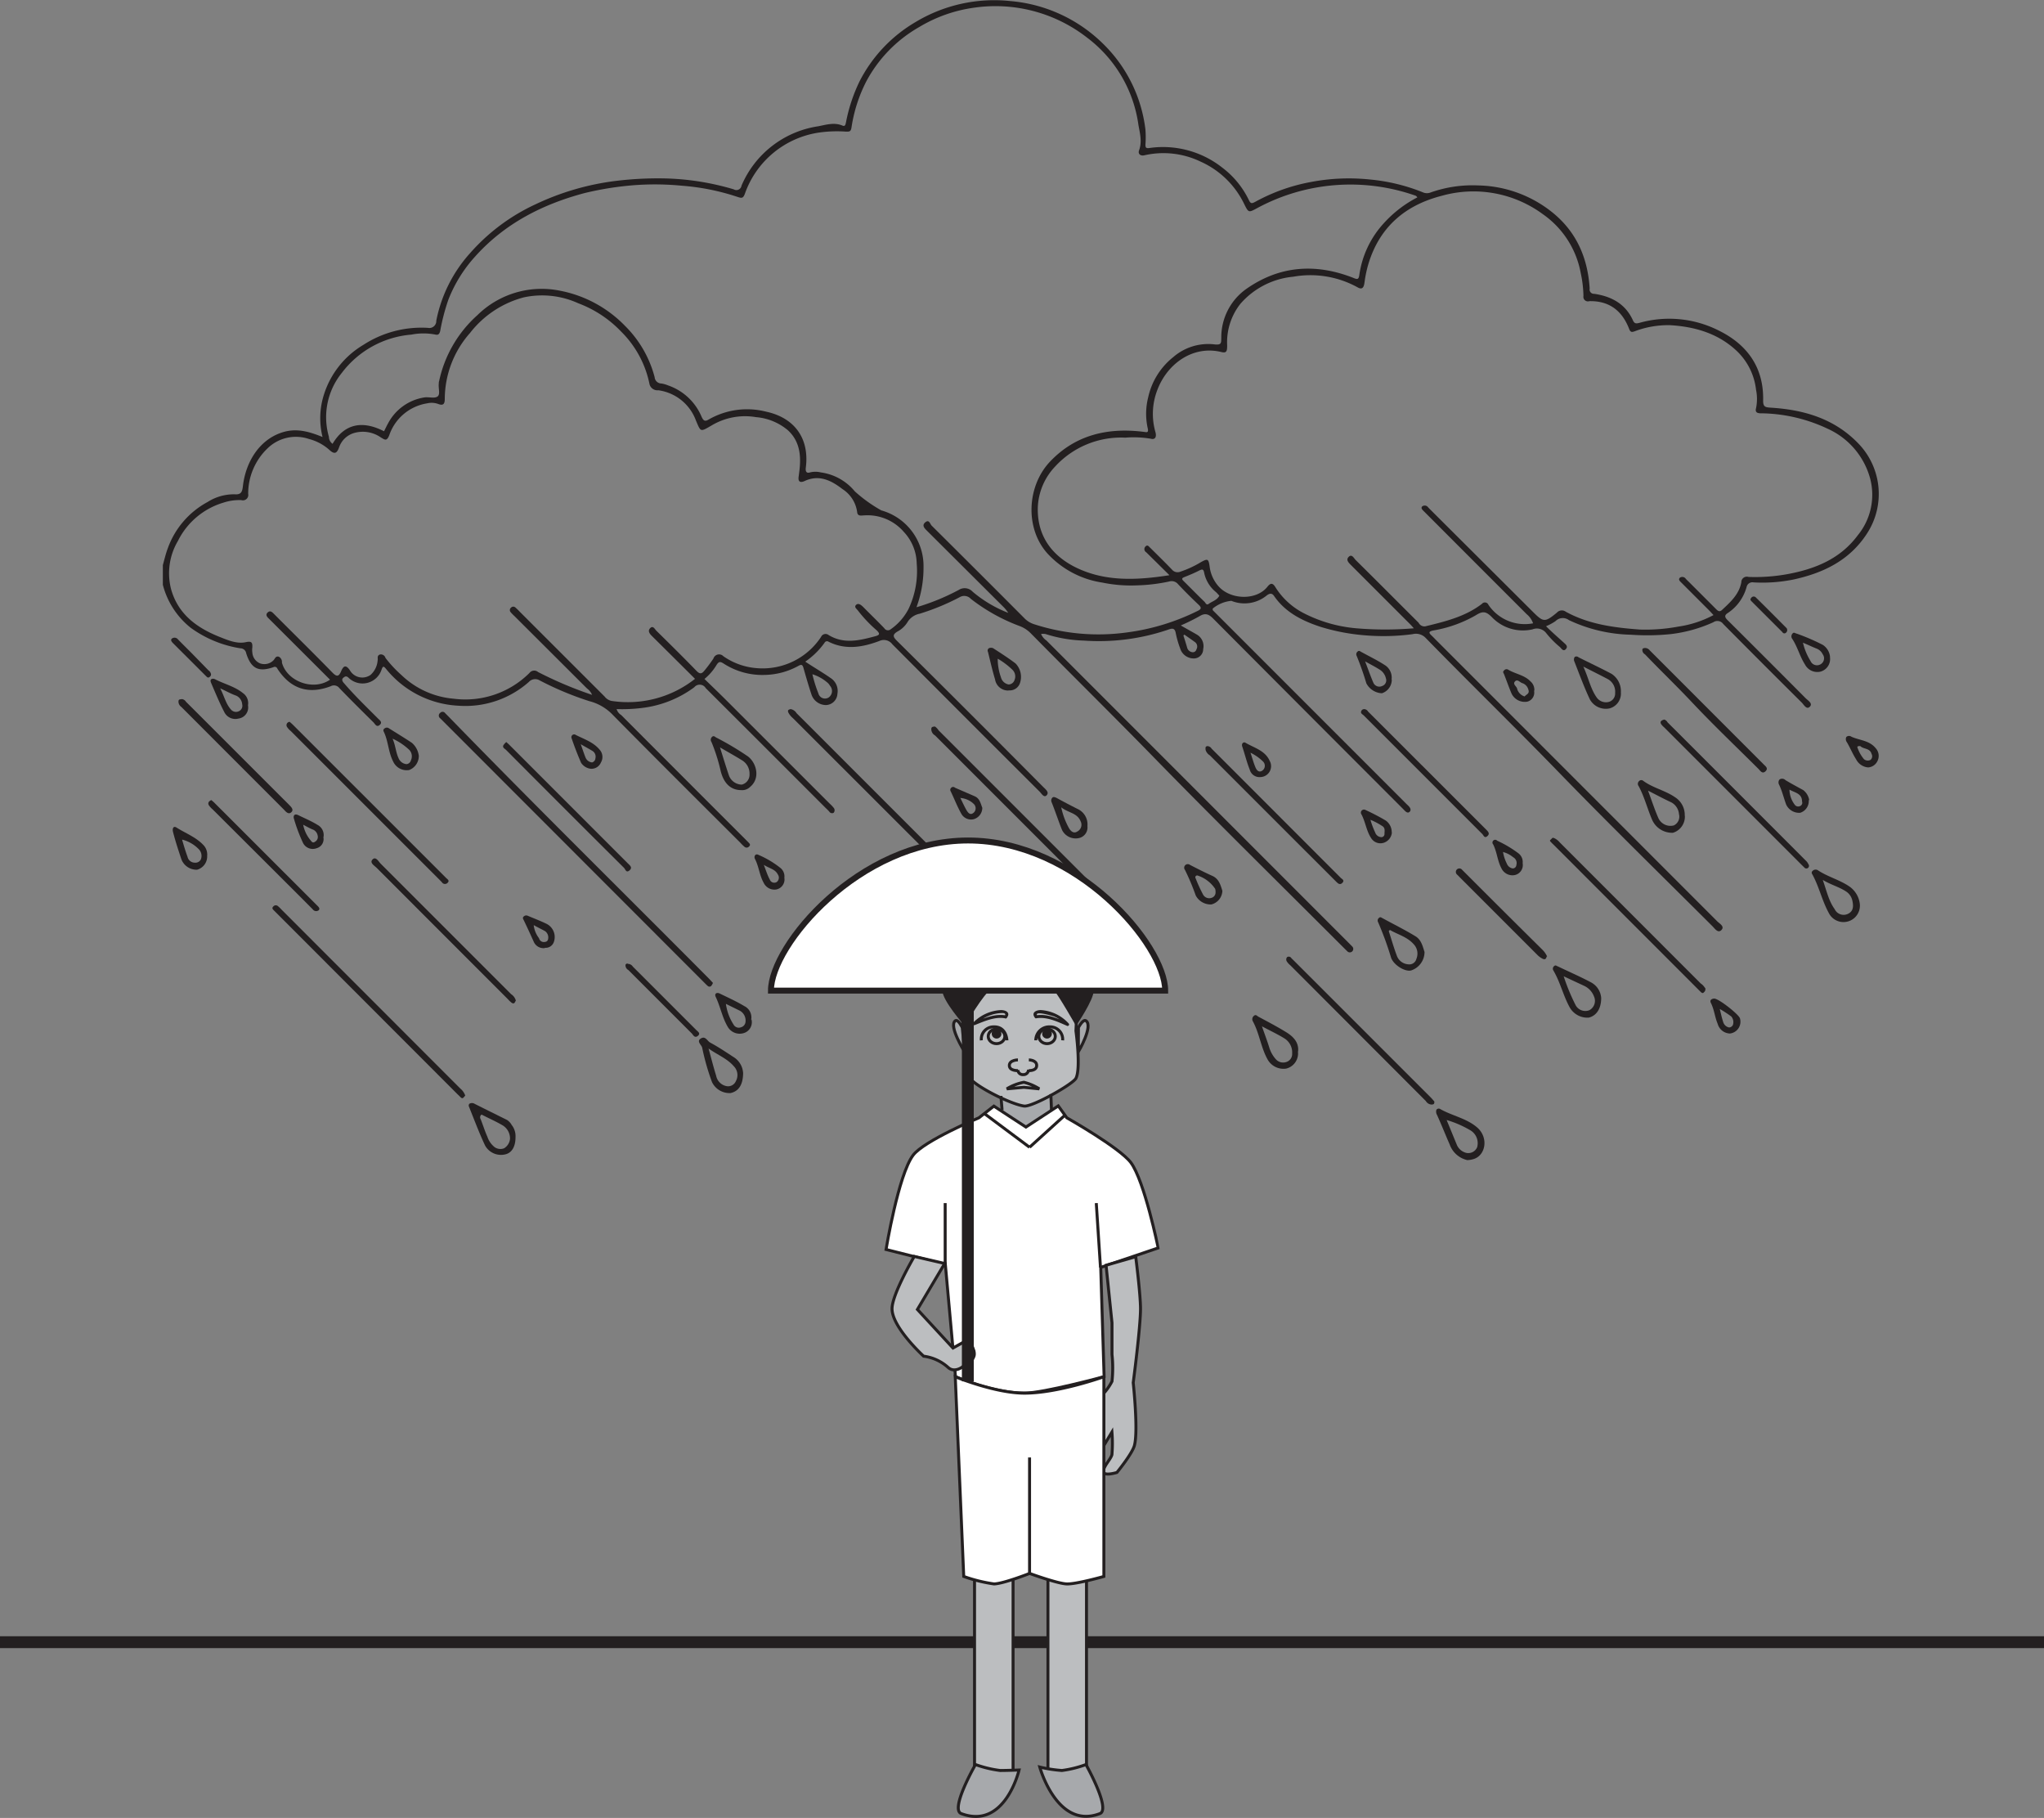 <svg id="Layer_1" data-name="Layer 1" xmlns="http://www.w3.org/2000/svg" viewBox="0 0 344.67 306.47"><rect x="0" y="0" width="344.67" height="306.47" fill="#808080" stroke="none"/><defs><style>.cls-1,.cls-10,.cls-3,.cls-6,.cls-9{fill:none;stroke:#231f20;}.cls-1,.cls-10,.cls-6{stroke-miterlimit:10;}.cls-1,.cls-9{stroke-width:2px;}.cls-2{fill:#bcbec0;}.cls-3,.cls-6{stroke-width:0.5px;}.cls-4{fill:#a7a9ac;}.cls-5{fill:#fff;}.cls-7,.cls-8{fill:#231f20;}.cls-8{fill-rule:evenodd;}</style></defs><title>S08ESS2.5L6_C</title><line class="cls-1" x1="344.67" y1="276.84" y2="276.84"/><rect class="cls-2" x="164.33" y="265.25" width="6.5" height="33.84"/><rect class="cls-3" x="164.33" y="265.25" width="6.5" height="33.84"/><rect class="cls-2" x="176.71" y="265.25" width="6.5" height="33.84"/><rect class="cls-3" x="176.71" y="265.25" width="6.5" height="33.84"/><rect class="cls-4" x="168.78" y="184.76" width="8.53" height="8.17"/><path class="cls-5" d="M165.07,188.44s-9.27,3.87-11.1,6.31c-2.49,3.3-4.56,15.89-4.56,15.89l10,2.52,1.71,18.92s6.26,2.79,11.68,2.77c3.15,0,13.38-2.77,13.38-2.77l-0.57-18.42,9.69-3.28S193,199.12,190.7,196c-1.91-2.54-10.82-7.57-10.82-7.57l-1.43-2L173,190l-5.41-3.53Z" transform="translate(0 0)"/><path class="cls-3" d="M165.07,188.44s-9.27,3.87-11.1,6.31c-2.49,3.3-4.56,15.89-4.56,15.89l10,2.52,1.71,18.92s6.26,2.79,11.68,2.77c3.15,0,13.38-2.77,13.38-2.77l-0.57-18.42,9.69-3.28S193,199.12,190.7,196c-1.91-2.54-10.82-7.57-10.82-7.57l-1.43-2L173,190l-5.41-3.53Z" transform="translate(0 0)"/><path class="cls-2" d="M186.12,248.22c-0.31-.78,1.2-2.19,1.38-3a23.83,23.83,0,0,0,0-3.8l-1.37,2.28v-8.83a9.35,9.35,0,0,0,1.38-2,21.41,21.41,0,0,0,0-4.54V223l-1-9.7,5-1.45s0.81,6.33.81,8.78c0,3.14-1.23,12.47-1.23,12.47s0.88,8.09.2,10.59c-0.38,1.4-2.95,4.54-2.95,4.54s-1.91.61-2.16,0" transform="translate(0 0)"/><path class="cls-3" d="M186.12,248.22c-0.31-.78,1.2-2.19,1.38-3a23.83,23.83,0,0,0,0-3.8l-1.37,2.28v-8.83a9.35,9.35,0,0,0,1.38-2,21.41,21.41,0,0,0,0-4.54V223l-1-9.7,5-1.45s0.81,6.33.81,8.78c0,3.14-1.23,12.47-1.23,12.47s0.88,8.09.2,10.59c-0.38,1.4-2.95,4.54-2.95,4.54S186.37,248.84,186.12,248.22Z" transform="translate(0 0)"/><path class="cls-5" d="M162.51,265.76l-1.43-33.67s6.69,2.77,11.68,2.77c5.69,0,13.38-2.77,13.38-2.77v33.67s-4.66,1.32-6.26,1.26-6.26-1.77-6.26-1.77-4.4,1.73-6,1.77a25.87,25.87,0,0,1-5.12-1.26" transform="translate(0 0)"/><path class="cls-6" d="M162.51,265.76l-1.43-33.67s6.69,2.77,11.68,2.77c5.69,0,13.38-2.77,13.38-2.77v33.67s-4.66,1.32-6.26,1.26-6.26-1.77-6.26-1.77-4.4,1.73-6,1.77A25.87,25.87,0,0,1,162.51,265.76Z" transform="translate(0 0)"/><line class="cls-3" x1="173.61" y1="265.25" x2="173.61" y2="245.7"/><path class="cls-2" d="M162.58,174.43c-0.3-2-.53-6.1,0-8.07,0.6-2.22,5.23-5.77,9.78-5.71s8.66,2.77,9.07,6a66.83,66.83,0,0,1,0,7.13s0.87,6.32,0,8c-0.51,1-7.35,4.85-8.73,4.68-2.17-.28-8-3.19-9.18-4.71-1.26-1.67-.65-5.34-0.95-7.28" transform="translate(0 0)"/><path class="cls-3" d="M162.58,174.43c-0.3-2-.53-6.1,0-8.07,0.6-2.22,5.23-5.77,9.78-5.71s8.66,2.77,9.07,6a66.83,66.83,0,0,1,0,7.13s0.87,6.32,0,8c-0.51,1-7.35,4.85-8.73,4.68-2.17-.28-8-3.19-9.18-4.71C162.27,180,162.87,176.37,162.58,174.43Z" transform="translate(0 0)"/><path class="cls-2" d="M163.83,229.54c0.29-.78.58-0.87,0.42-1.71a5.66,5.66,0,0,0-1-2l-2.55,1.42-6-6.5L159.3,213l-5.13-1.19s-3.75,6.37-3.75,8.82c0,3.14,5.33,8,5.33,8a7.58,7.58,0,0,1,4.11,1.88c1.07,1,2.44-.08,2.44-0.08a2.52,2.52,0,0,0,1.53-.91" transform="translate(0 0)"/><path class="cls-3" d="M163.83,229.54c0.29-.78.58-0.87,0.42-1.71a5.66,5.66,0,0,0-1-2l-2.55,1.42-6-6.5L159.3,213l-5.13-1.19s-3.75,6.37-3.75,8.82c0,3.14,5.33,8,5.33,8a7.58,7.58,0,0,1,4.11,1.88c1.07,1,2.44-.08,2.44-0.08A2.52,2.52,0,0,0,163.83,229.54Z" transform="translate(0 0)"/><line class="cls-3" x1="177.2" y1="184.45" x2="177.31" y2="187.17"/><line class="cls-3" x1="168.78" y1="184.76" x2="168.98" y2="187.17"/><path class="cls-4" d="M162.09,305.74c-1.94-.73,2.4-8.27,2.4-8.27a19.38,19.38,0,0,0,4.15,1c1.34,0,3.2-.08,3.2-0.08s-2.35,10.17-9.75,7.39" transform="translate(0 0)"/><path class="cls-3" d="M162.09,305.74c-1.94-.73,2.4-8.27,2.4-8.27a19.38,19.38,0,0,0,4.15,1c1.34,0,3.2-.08,3.2-0.08S169.49,308.51,162.09,305.74Z" transform="translate(0 0)"/><path class="cls-4" d="M185.47,305.74c1.89-.73-2.35-8.27-2.35-8.27a18.62,18.62,0,0,1-4.05,1,22.4,22.4,0,0,1-3.74-.58s2.9,10.67,10.14,7.89" transform="translate(0 0)"/><path class="cls-3" d="M185.47,305.74c1.89-.73-2.35-8.27-2.35-8.27a18.62,18.62,0,0,1-4.05,1,22.4,22.4,0,0,1-3.74-.58S178.24,308.51,185.47,305.74Z" transform="translate(0 0)"/><line class="cls-3" x1="165.98" y1="187.72" x2="173.61" y2="193.41"/><line class="cls-3" x1="173.61" y1="193.41" x2="179.57" y2="188"/><line class="cls-3" x1="159.38" y1="213.16" x2="159.38" y2="202.82"/><line class="cls-3" x1="185.57" y1="213.66" x2="184.86" y2="202.82"/><path class="cls-4" d="M162.26,173.23s-0.71-1.49-1.17-1.15c-1.18.89,1.58,5.25,1.58,5.25Z" transform="translate(0 0)"/><path class="cls-3" d="M162.26,173.23s-0.71-1.49-1.17-1.15c-1.18.89,1.58,5.25,1.58,5.25Z" transform="translate(0 0)"/><path class="cls-4" d="M181.85,173.23s0.77-1.49,1.27-1.15c1.28,0.89-1.29,5.25-1.29,5.25Z" transform="translate(0 0)"/><path class="cls-3" d="M181.85,173.23s0.77-1.49,1.27-1.15c1.28,0.89-1.29,5.25-1.29,5.25Z" transform="translate(0 0)"/><path class="cls-3" d="M169.79,175.38s-0.06-2.36-2.26-2.27a2.07,2.07,0,0,0-2.05,2.27" transform="translate(0 0)"/><ellipse class="cls-3" cx="168.04" cy="174.71" rx="1.4" ry="1.23"/><path class="cls-7" d="M168.85,174.44a0.82,0.82,0,1,1-.81-1,0.88,0.88,0,0,1,.81,1" transform="translate(0 0)"/><path class="cls-3" d="M174.66,175.38a2.27,2.27,0,0,1,2.37-2.27,2.1,2.1,0,0,1,2.16,2.27" transform="translate(0 0)"/><ellipse class="cls-3" cx="176.56" cy="174.71" rx="1.39" ry="1.23"/><path class="cls-7" d="M175.75,174.44a0.82,0.82,0,1,0,.81-1,0.88,0.88,0,0,0-.81,1" transform="translate(0 0)"/><path class="cls-3" d="M172.65,182.45a8.77,8.77,0,0,1,2.6,1.11l-2.6-.26-2.88.26A8.59,8.59,0,0,1,172.65,182.45Z" transform="translate(0 0)"/><path class="cls-3" d="M173.49,178.68s1.32,0,1.32.94-1.32.86-1.32,0.86" transform="translate(0 0)"/><path class="cls-3" d="M171.65,178.68s-1.45,0-1.45.94,1.45,0.86,1.45.86" transform="translate(0 0)"/><path class="cls-3" d="M173.44,180.31a0.85,0.85,0,0,1-.91.85,0.82,0.82,0,0,1-.89-0.79" transform="translate(0 0)"/><path class="cls-7" d="M172.33,166.44c-1.05.14-4.34,0.21-5.31,0.5s-4.34,6-4.34,6-3.8-4.26-3.78-6c0.06-3.9,5.3-8,13.43-7.91s12.09,4.3,12.11,7.91c0,1.68-3,6-3,6s-2.95-5.19-3.72-6-4.36-.64-5.41-0.5" transform="translate(0 0)"/><path class="cls-7" d="M169.77,171.59c0.71-.9-0.2-1.32-1-1.31a7,7,0,0,0-4.69,2.14,0.25,0.25,0,0,0,.26.4c1.6-.64,3.46-1.49,5.2-1.14a0.25,0.25,0,0,0,.1-0.49c-1.84-.37-3.76.48-5.46,1.16l0.26,0.4a6.82,6.82,0,0,1,2.3-1.5,6.17,6.17,0,0,1,2.31-.47c0.37,0,.61.17,0.37,0.49s0.16,0.58.36,0.33" transform="translate(0 0)"/><path class="cls-7" d="M174.93,171.27c-0.7-1,2.53,0,2.8.08a6.26,6.26,0,0,1,2.18,1.56l0.27-.42c-1.68-.73-3.6-1.65-5.47-1.32-0.3.06-.28,0.55,0,0.5,1.78-.31,3.62.57,5.22,1.27a0.25,0.25,0,0,0,.27-0.41,6.93,6.93,0,0,0-4.7-2.25c-0.77,0-1.65.4-1,1.28a0.24,0.24,0,0,0,.4-0.28" transform="translate(0 0)"/><path class="cls-8" d="M27.45,95.3c0.28-1,.49-1.93.84-2.86A14.36,14.36,0,0,1,35,84.63a8.28,8.28,0,0,1,4.58-1.3c1.1,0.08,1.27-.43,1.38-1.38,0.45-3.94,2.67-7.78,6.61-9.05,2.4-.78,4.55-0.15,6.82.77a13.1,13.1,0,0,1,.22-7.11,15,15,0,0,1,6.66-8.42,18,18,0,0,1,10.87-2.87,1.18,1.18,0,0,0,1.43-1.21,23.88,23.88,0,0,1,5.72-11.41,33.29,33.29,0,0,1,11.08-8.24,44.08,44.08,0,0,1,13.46-3.91,59.11,59.11,0,0,1,7.83-.43,44.11,44.11,0,0,1,12.07,1.85,0.87,0.87,0,0,0,1.31-.63,16.74,16.74,0,0,1,12.92-10c1.28-.24,2.7-0.71,4.09-0.12,0.48,0.2.52-.18,0.61-0.58a27.89,27.89,0,0,1,2.28-6.87,24.51,24.51,0,0,1,9.44-10,25.72,25.72,0,0,1,16-3.54A25.33,25.33,0,0,1,186,7.37a24.22,24.22,0,0,1,7.15,14.49,16.87,16.87,0,0,1,0,2.51c0,0.48.06,0.67,0.68,0.58a16.13,16.13,0,0,1,12.29,3.32,15,15,0,0,1,4.5,5.52c0.3,0.63.57,0.47,1,.26A31.14,31.14,0,0,1,221,30.69a34.23,34.23,0,0,1,10-.43,31.57,31.57,0,0,1,9,2.19,1.66,1.66,0,0,0,1.23,0,21.14,21.14,0,0,1,8-1.19,20.57,20.57,0,0,1,12.2,4.28c4.3,3.31,6.3,7.79,6.63,13.11a0.72,0.72,0,0,0,.75.88c2.9,0.42,5.29,1.68,6.56,4.51,0.27,0.59.61,0.51,1.14,0.37a18.54,18.54,0,0,1,13.43,1.37c4.78,2.39,7.5,6.26,7.37,11.78,0,1,.34,1.1,1.21,1.16,5.64,0.34,10.82,1.84,14.88,6.08a12.22,12.22,0,0,1,1.45,15.1c-2.94,4.58-7.41,6.72-12.54,7.82a26.5,26.5,0,0,1-6.62.46,1,1,0,0,0-1.17.78,7.71,7.71,0,0,1-3.18,4.39c-0.72.46-.39,0.84,0.07,1.29q6.55,6.51,13.06,13.06c0.39,0.4,1.27.88,0.71,1.44s-1-.35-1.38-0.72q-6.64-6.59-13.22-13.23a1.21,1.21,0,0,0-1.67-.29,24.13,24.13,0,0,1-7.2,2A38.66,38.66,0,0,1,275,107a25.68,25.68,0,0,1-10.44-2.46,1.72,1.72,0,0,0-2.25.16,8.51,8.51,0,0,1-1.61.87c1,1,2,1.86,3,2.77,0.31,0.29.77,0.61,0.34,1.09s-0.75-.12-1-0.35a16,16,0,0,1-2.27-2.3,2,2,0,0,0-2.36-.68,7.24,7.24,0,0,1-6.87-2.09c-1-1-1.57-1-2.73-.26a21.58,21.58,0,0,1-7.14,2.54c-0.79.17-.77,0.39-0.26,0.86,0.2,0.19.4,0.39,0.59,0.59q23.79,23.79,47.57,47.58c0.39,0.39,1.29.85,0.71,1.46s-1.13-.25-1.53-0.65c-8.72-8.69-17.53-17.3-26.1-26.14-7.34-7.57-14.9-14.92-22.26-22.46a2.27,2.27,0,0,0-2.2-.62,37,37,0,0,1-8.05.19,34.73,34.73,0,0,1-7.38-1.4c-3.08-1-6-2.43-7.92-5.23-0.32-.46-0.67-0.5-1.2-0.12a5.91,5.91,0,0,1-6,.94,5.81,5.81,0,0,0-3.13,1.29,0.35,0.35,0,0,0,.12.42l0.68,0.68,31.55,31.55c0.14,0.14.28,0.29,0.42,0.42,0.38,0.33.81,0.81,0.42,1.2s-0.82-.19-1.12-0.49q-16-16-32-32.07c-0.76-.77-1.35-1-2.31-0.41a34.72,34.72,0,0,1-3.16,1.56c1,0.58,1.91,1.07,2.78,1.58a2.26,2.26,0,0,1,1,2.41A1.57,1.57,0,0,1,201.4,111a2.4,2.4,0,0,1-2.42-1.76,15.81,15.81,0,0,1-.71-2.47c-0.18-1.07-.76-0.8-1.41-0.58a36.22,36.22,0,0,1-14.11,1.8,23.33,23.33,0,0,1-6.46-1.11,2.4,2.4,0,0,0-.74,0,2.54,2.54,0,0,0,.91,1.1l50.88,50.89,0.67,0.68a0.58,0.58,0,1,1-.81.83l-0.43-.42c-10.74-10.74-21.58-21.39-32.19-32.26-6.88-7.06-13.93-14-20.83-21a5.16,5.16,0,0,0-1.87-1.18,30.79,30.79,0,0,1-8.18-4.57,1.5,1.5,0,0,0-1.9-.26,39.31,39.31,0,0,1-6.71,2.77,3.11,3.11,0,0,0-2,1.32,4.47,4.47,0,0,1-1.6,1.6c-1.24.66-.8,1.1-0.07,1.82q12.12,12,24.19,24.16l0.34,0.34c0.39,0.39,1,.86.55,1.36s-0.87-.28-1.19-0.6q-12.44-12.4-24.84-24.85a1.78,1.78,0,0,0-2.17-.56c-2.82,1.06-5.7,1.57-8.57.14a0.47,0.47,0,0,0-.7.18,13.09,13.09,0,0,1-3.24,3.17c1.49,1,2.9,1.8,4.24,2.74a2.6,2.6,0,0,1,1.18,2.68,2,2,0,0,1-1.91,1.9,2.6,2.6,0,0,1-2.47-1.79c-0.49-1.48-.93-3-1.35-4.48-0.15-.51-0.31-0.63-0.82-0.35a12.23,12.23,0,0,1-5.73,1.54,12,12,0,0,1-6.82-1.86c-0.62-.4-0.88-0.49-1.32.24a9,9,0,0,1-2,2.3c1.27,1.24,2.51,2.42,3.72,3.63l17.39,17.38a5.83,5.83,0,0,1,.66.69,0.63,0.63,0,0,1,0,.87,0.55,0.55,0,0,1-.73-0.22c-0.19-.21-0.39-0.4-0.59-0.59Q129.1,126.07,119,116a1.18,1.18,0,0,0-1.93-.14,18.45,18.45,0,0,1-8.83,3.49,27.17,27.17,0,0,1-4.26.19,1.72,1.72,0,0,0,.77,1q10.42,10.45,20.86,20.87l0.59,0.6c0.2,0.2.42,0.4,0.11,0.69a0.54,0.54,0,0,1-.75.07,6.83,6.83,0,0,1-.69-0.67c-7.27-7.26-14.56-14.5-21.77-21.82a8.29,8.29,0,0,0-3.73-2.08A52.57,52.57,0,0,1,91,114.7a1.45,1.45,0,0,0-1.83.27,16.15,16.15,0,0,1-11.87,4,16.76,16.76,0,0,1-12.23-6.24c-0.44-.54-0.54-0.35-0.73.16a3.37,3.37,0,0,1-5.56,1.37c-0.36-.34-0.57-0.26-0.89,0s-0.17.59,0.09,0.88c1.79,2.09,3.78,4,5.71,5.94,0.32,0.32.87,0.67,0.34,1.13s-0.78-.16-1.07-0.45c-1.93-1.91-3.87-3.82-5.75-5.78a1.14,1.14,0,0,0-1.43-.3c-3.75,1.44-6.79.46-9-2.94a0.47,0.47,0,0,0-.69-0.26c-2.52.86-3.75,0.22-4.57-2.33a1,1,0,0,0-1-.86,19.34,19.34,0,0,1-8.35-3.45,13.57,13.57,0,0,1-4.71-7.26V95.3ZM64.76,72.7c0.23-.45.44-0.91,0.69-1.35A8.37,8.37,0,0,1,71.55,67c0.74-.12,1.7.21,2.22-0.15s0.12-1.41.22-2.15c0-.15,0-0.31.06-0.47a20.71,20.71,0,0,1,6.43-11.08A15.46,15.46,0,0,1,94.39,49a20.72,20.72,0,0,1,11,5.93,18.89,18.89,0,0,1,5,8.66,1.15,1.15,0,0,0,1.14,1.06,5.06,5.06,0,0,1,1.12.32,9.46,9.46,0,0,1,5.66,5.3c0.28,0.59.51,0.86,1.16,0.47a13,13,0,0,1,9.72-1.34c4.66,1,7.34,4.38,6.69,9.44-0.08.62,0.09,1,.71,0.8a3.75,3.75,0,0,1,1.82,0,9,9,0,0,1,5.73,3.19,24.2,24.2,0,0,0,4.47,3.21,9.75,9.75,0,0,1,7.12,9.63,19.08,19.08,0,0,1-1.19,6.7,37.47,37.47,0,0,0,7.15-2.93,1.83,1.83,0,0,1,2.33.32,21.16,21.16,0,0,0,6,3.56,6,6,0,0,0-.81-1L156.37,89.53c-0.43-.43-1-0.93-0.34-1.48s0.8,0.3,1.08.57q7.83,7.77,15.62,15.59a3.92,3.92,0,0,0,1.58,1A35.1,35.1,0,0,0,190,106.62,37.72,37.72,0,0,0,201.93,103c0.61-.29.75-0.53,0.18-1.06-1.19-1.12-2.35-2.28-3.47-3.47a1.4,1.4,0,0,0-1.49-.44,29,29,0,0,1-5.38.65,23.91,23.91,0,0,1-5.9-.47,15.75,15.75,0,0,1-9.23-4.89c-3.85-4.26-3.48-11.41.44-15.52,4.3-4.52,9.75-5.75,15.77-5,0.46,0.05.9,0.26,0.67-.67a11.22,11.22,0,0,1,.09-5.13,11.91,11.91,0,0,1,4.22-6.79,9,9,0,0,1,6.9-2.16c1.32,0.17,1.18-.29,1.21-1.15a10,10,0,0,1,4.13-8.13c5.64-4,11.8-4.44,18.2-1.9,0.64,0.26.84,0.24,0.95-.54a16.23,16.23,0,0,1,4.11-8.68A19.91,19.91,0,0,1,239,33.28a1.08,1.08,0,0,0-.24-0.27A33.1,33.1,0,0,0,212,35.08c-1.46.79-1.46,0.81-2.22-.73a14.91,14.91,0,0,0-7.32-7.1,14.46,14.46,0,0,0-9.49-1.07c-0.65.15-1.13-.22-0.89-0.85,0.55-1.48.1-3-.12-4.33a22.22,22.22,0,0,0-8.63-14.64A25.14,25.14,0,0,0,164.23,1.3,24.37,24.37,0,0,0,155,4.56a23,23,0,0,0-8.93,9.18,25.11,25.11,0,0,0-2.49,7.78c-0.11.62-.29,0.69-0.91,0.67a21.52,21.52,0,0,0-4.51.15,15.67,15.67,0,0,0-12.56,10.34c-0.29.75-.51,0.75-1.19,0.53a38.87,38.87,0,0,0-9.41-1.9,47.25,47.25,0,0,0-7.35-.14,52.77,52.77,0,0,0-9.08,1.38c-7.07,1.88-13.42,5.11-18.4,10.64a23.55,23.55,0,0,0-4.57,7.35,34.86,34.86,0,0,0-1.36,5.2c-0.1.47-.28,0.79-0.78,0.67a10.61,10.61,0,0,0-4.1,0,16.38,16.38,0,0,0-11.72,6.45,11.87,11.87,0,0,0-2.18,10.77,1.47,1.47,0,0,0,.62,1.19c2-3.38,5-4,8.67-2.12M197.17,96.94l-3.89-3.84a0.61,0.61,0,0,1-.16-0.93c0.39-.46.62,0,0.86,0.2,1.22,1.21,2.45,2.41,3.64,3.65a1.24,1.24,0,0,0,1.46.34,17,17,0,0,0,3.39-1.57c1.19-.67,1.32-0.6,1.51.76a6.13,6.13,0,0,0,1.4,3.18c2,2.41,6.44,2.54,8.31.22,0.41-.51.82-0.87,1.35,0a12.26,12.26,0,0,0,4.94,4.49,23.88,23.88,0,0,0,8.75,2.48,57.85,57.85,0,0,0,9.68,0c-0.34-.38-0.46-0.52-0.6-0.66l-10-10c-0.41-.41-0.9-0.89-0.37-1.4s0.87,0.26,1.16.55c3.56,3.51,7.08,7.06,10.62,10.58a1.11,1.11,0,0,0,1.07.61c3.38-.82,6.78-1.63,9.61-3.81a0.64,0.64,0,0,1,1.08.16,7.39,7.39,0,0,0,7.54,3.13,3.48,3.48,0,0,0-1.07-1.53l-9.07-9.07-8.22-8.23c-0.25-.25-0.64-0.56-0.34-0.88a0.7,0.7,0,0,1,1,.16c0.19,0.21.39,0.4,0.59,0.6L258.34,103c1.9,1.9,2.11,2,4.19.28a1.12,1.12,0,0,1,1.51-.15c3.88,2.13,8.15,2.68,12.48,3a30.21,30.21,0,0,0,6.5-.5,18,18,0,0,0,5.92-1.94c-0.31-.33-0.54-0.59-0.79-0.84l-4.58-4.58c-0.25-.25-0.64-0.56-0.3-0.88a0.71,0.71,0,0,1,1,.19c0.16,0.18.34,0.34,0.51,0.51l4.49,4.49c0.32,0.32.63,0.69,1.1,0.25,1.42-1.32,2.9-2.65,3.26-4.67a0.93,0.93,0,0,1,1.21-.9,30.32,30.32,0,0,0,6.61-.48c4.68-.87,8.9-2.59,11.83-6.56a10.76,10.76,0,0,0,2.08-9.53,12.9,12.9,0,0,0-7.08-8.37,27,27,0,0,0-11-2.64c-0.61,0-1.41.06-1.17-.85a7.76,7.76,0,0,0,0-3.14,10.67,10.67,0,0,0-3.49-6.75c-3.09-2.79-6.93-3.88-11-4.12a15.88,15.88,0,0,0-5.89,1c-0.46.16-.75,0.29-1-0.33-1.17-3.07-3.33-4.79-6.72-4.72a0.77,0.77,0,0,1-1-.88,19.87,19.87,0,0,0-.46-3.86,15.49,15.49,0,0,0-6.34-9.89A19.75,19.75,0,0,0,243.14,33c-6.11,1.56-10.45,5.19-12.36,11.39a19.56,19.56,0,0,0-.67,3.09c-0.08.53-.16,1.51-1.11,1a16.49,16.49,0,0,0-10.93-1.83,13.47,13.47,0,0,0-8.91,4.57,10.46,10.46,0,0,0-2.23,7c0,1-.1,1.35-1,1.12-4.8-1.16-9.09,2-10.75,6.34a11.16,11.16,0,0,0-.34,7.18c0.2,0.73,0,1.32-.8,1.1a17.08,17.08,0,0,0-4.27-.18,15.1,15.1,0,0,0-11.85,4.87A10.58,10.58,0,0,0,175,85.52c-0.13,4.6,2.15,7.93,6.13,10,5,2.56,10.39,2.33,16,1.46m-79.94,17.45c-2.47-2.46-4.88-4.86-7.29-7.24-0.41-.41-0.71-0.87-0.24-1.32s0.75,0.19,1,.44c2.28,2.24,4.56,4.49,6.78,6.78,0.55,0.57.88,0.53,1.31,0a24.76,24.76,0,0,0,1.55-2.07,1,1,0,0,1,1.68-.39,11.33,11.33,0,0,0,5.54,2,11.79,11.79,0,0,0,10.93-5.26,0.83,0.83,0,0,1,1.28-.31c2.58,1.56,5.21.91,7.85,0.2,0.78-.21.84-0.42,0.25-1a22.7,22.7,0,0,1-3.12-3.28c-0.2-.3-0.75-0.62-0.36-1s0.85,0,1.21.35c1.18,1.2,2.39,2.36,3.55,3.57a0.72,0.72,0,0,0,1.09.18,9.5,9.5,0,0,0,3-3.42A14.91,14.91,0,0,0,154.58,95a8,8,0,0,0-2.17-5.33,8.08,8.08,0,0,0-6.62-2.79c-0.47,0-1.18.23-1.25-.54a5.47,5.47,0,0,0-2.48-3.89c-1.87-1.44-3.92-2.51-6.4-1.35-0.57.26-1.1,0.23-1-.66l0.13-1c0.32-2.55.11-5-1.9-6.88a9.56,9.56,0,0,0-5.42-2.24A11,11,0,0,0,120,71.72c-1.94,1.11-1.8,1.16-2.65-.83A7.88,7.88,0,0,0,111,65.79a1.37,1.37,0,0,1-1.47-1,17.24,17.24,0,0,0-4.78-8.88,19.37,19.37,0,0,0-7.23-4.78,14.72,14.72,0,0,0-9.2-1,16.94,16.94,0,0,0-9.06,6A16.85,16.85,0,0,0,75,67.27c0,1-.41,1.1-1.14.82A3.28,3.28,0,0,0,72,68a8.08,8.08,0,0,0-6.36,5.37c-0.43,1.08-.76.76-1.41,0.38A5.32,5.32,0,0,0,59.69,73a3.82,3.82,0,0,0-2.52,2.44c-0.31.84-.68,1.29-1.6,0.43A8.27,8.27,0,0,0,52.08,74a6.84,6.84,0,0,0-6.94,1.56,10.57,10.57,0,0,0-3.29,7.69,0.91,0.91,0,0,1-1.16,1.06,8.54,8.54,0,0,0-3,.42A12.56,12.56,0,0,0,30,91.2a10.7,10.7,0,0,0-1.15,8.13c1.18,4.19,4.27,6.46,8.08,8,1.45,0.57,3,1.27,4.56.92,1-.22,1.09.14,1.06,0.9a2.91,2.91,0,0,0,0,.84,2.13,2.13,0,0,0,1.27,1.83,2.16,2.16,0,0,0,2.31-.52c0.25-.27.35-0.75,0.89-0.59a1,1,0,0,1,.52,1c0.87,3.19,5.32,4.81,8.11,2.87l-9.85-9.83-0.51-.51c-0.32-.3-0.54-0.64-0.14-1s0.72-.08,1,0.21l0.51,0.51c3.14,3.14,6.3,6.25,9.4,9.43,0.73,0.74,1.07.69,1.46-.23S58.32,112,59,113a2.41,2.41,0,0,0,3.48.78,3.64,3.64,0,0,0,1.2-2.45c0.09-.35-0.18-0.8.41-1a0.81,0.81,0,0,1,.91.58,20.43,20.43,0,0,0,2.68,2.88,14.48,14.48,0,0,0,8.83,4,15.32,15.32,0,0,0,12.77-4.34,1,1,0,0,1,1.45-.16,65.18,65.18,0,0,0,9.11,3.85,2.56,2.56,0,0,0-.86-1.08L86.76,103.87a7.16,7.16,0,0,1-.67-0.69,0.53,0.53,0,0,1,.09-0.75,0.52,0.52,0,0,1,.75,0,9,9,0,0,1,.69.67l14.33,14.32a2,2,0,0,0,1.16.74,18.26,18.26,0,0,0,14.11-3.74m88.39-14c-0.18-.19-0.37-0.43-0.6-0.63a5.66,5.66,0,0,1-1.94-3.15c-0.13-.76-0.35-0.71-0.91-0.43-0.8.41-1.63,0.75-2.46,1.08-0.53.21-.38,0.41-0.07,0.71,1.16,1.14,2.3,2.32,3.48,3.45,0.18,0.18.32,0.64,0.71,0.35,0.59-.44,1.39-0.6,1.8-1.39M137,113.71a22,22,0,0,0,1,3.18,1.15,1.15,0,0,0,1.69.72,1.33,1.33,0,0,0,.27-2,2,2,0,0,0-.54-0.62,7.06,7.06,0,0,0-2.42-1.32m62.75-6.7-0.2.16c0.21,0.65.42,1.3,0.62,2a1.05,1.05,0,0,0,.89.82,0.62,0.62,0,0,0,.69-0.49,0.92,0.92,0,0,0-.3-1.25c-0.56-.41-1.13-0.8-1.7-1.2" transform="translate(0 0)"/><path class="cls-8" d="M120.22,165.7a1.92,1.92,0,0,1-.31.53,0.43,0.43,0,0,1-.55,0c-0.24-.21-0.46-0.44-0.69-0.67L74.75,121.61l-0.51-.51a0.56,0.56,0,0,1,0-.93,0.53,0.53,0,0,1,.83.06l0.51,0.51c14.5,14.93,29.35,29.52,44,44.27,0.22,0.23.43,0.46,0.64,0.69" transform="translate(0 0)"/><path class="cls-8" d="M133.32,119.54a1.47,1.47,0,0,1,1,.69l11.11,11.11,25.87,25.86c0.23,0.23.46,0.45,0.67,0.69a0.54,0.54,0,0,1-.06.84c-0.32.31-.49,0-0.69-0.17s-0.28-.28-0.42-0.43L133.7,121.06a3.07,3.07,0,0,1-.75-0.91c-0.22-.49.08-0.52,0.37-0.61" transform="translate(0 0)"/><path class="cls-8" d="M78.46,184.69c-0.1.1-.22,0.26-0.36,0.39s-0.34,0-.47-0.14-0.34-.34-0.51-0.5L46.71,154l-0.51-.51c-0.21-.2-0.41-0.4-0.1-0.69a0.54,0.54,0,0,1,.75-0.06,5.83,5.83,0,0,1,.6.58L77.61,183.5a2.67,2.67,0,0,1,.84,1.19" transform="translate(0 0)"/><path class="cls-8" d="M157.58,122.43a2.13,2.13,0,0,1,.68.68q10,10,20,20l8,8a5.87,5.87,0,0,1,.66.7,0.52,0.52,0,0,1-.06.66c-0.24.32-.46,0-0.6,0a3.22,3.22,0,0,1-.72-0.62l-27.87-27.87a1.24,1.24,0,0,1-.63-1c0-.24,0-0.5.59-0.49" transform="translate(0 0)"/><path class="cls-8" d="M48.86,121.7c0.17,0.15.34,0.3,0.51,0.46L75.22,148c0.22,0.23.68,0.45,0.22,0.86a0.6,0.6,0,0,1-.93-0.14l-0.42-.43L49,123.21a2.85,2.85,0,0,1-.63-0.71,0.56,0.56,0,0,1,.48-0.81" transform="translate(0 0)"/><path class="cls-8" d="M287.53,166.52a0.65,0.65,0,0,1-.21.76c-0.18.23-.33,0.1-0.48,0l-0.42-.42L262,142.43c-0.14-.14-0.29-0.27-0.42-0.42s-0.35-.27-0.09-0.47,0.23-.38.56-0.26a2.57,2.57,0,0,1,.94.71l23.79,23.8a2.34,2.34,0,0,1,.71.74" transform="translate(0 0)"/><path class="cls-8" d="M280.65,121.31a0.91,0.91,0,0,1,.53.45q11.66,11.64,23.29,23.29a2,2,0,0,1,.48.65,0.44,0.44,0,0,1-.7.54l-0.43-.42-23.21-23.21a3.1,3.1,0,0,1-.49-0.52c-0.26-.45,0-0.64.52-0.79" transform="translate(0 0)"/><path class="cls-8" d="M241.86,185.66c0.05,0.5-.16.52-0.43,0.55a1.19,1.19,0,0,1-1-.6L217.6,162.75a3.15,3.15,0,0,1-.57-0.61,0.63,0.63,0,0,1,0-.78,0.51,0.51,0,0,1,.73.17c0.11,0.12.23,0.22,0.34,0.33L241.25,185c0.25,0.25.46,0.52,0.61,0.68" transform="translate(0 0)"/><path class="cls-8" d="M87,168.62c-0.17.34-.28,0.75-0.76,0.4a5.34,5.34,0,0,1-.6-0.58q-11.06-11.06-22.1-22.11c-0.4-.4-1.27-0.88-0.72-1.44s1,0.33,1.37.71q11,11,22,22a1.85,1.85,0,0,1,.77,1" transform="translate(0 0)"/><path class="cls-8" d="M203.61,125.78a0.87,0.87,0,0,1,.69.42q10.89,10.89,21.77,21.78c0.21,0.21.72,0.41,0.29,0.85s-0.77.08-1.09-.24L219,142.33q-7.5-7.5-15-15a1.6,1.6,0,0,1-.71-0.92c0-.25-0.11-0.58.32-0.63" transform="translate(0 0)"/><path class="cls-8" d="M277.19,109.26a1,1,0,0,1,1,.38q9.61,9.61,19.21,19.22c0.3,0.31.83,0.65,0.32,1.15s-0.85,0-1.15-.34c-3.68-3.66-7.44-7.24-11-11-2.67-2.86-5.49-5.54-8.18-8.36a0.83,0.83,0,0,1-.43-0.9,0.3,0.3,0,0,1,.22-0.13" transform="translate(0 0)"/><path class="cls-8" d="M30.62,117.85a0.92,0.92,0,0,1,.73.44L48.8,135.73c0.36,0.36.76,0.8,0.32,1.2s-0.85,0-1.2-.4L30.56,119.16a1.09,1.09,0,0,1-.46-1c0.06-.28.25-0.26,0.52-0.29" transform="translate(0 0)"/><path class="cls-8" d="M85.36,125.08c0.18,0.17.35,0.31,0.52,0.48l20,20c0.33,0.33.83,0.68,0.27,1.17s-0.69-.19-0.92-0.42q-10-9.94-19.91-19.9c-0.2-.2-0.61-0.35-0.45-0.75a2.41,2.41,0,0,1,.51-0.57" transform="translate(0 0)"/><path class="cls-8" d="M230,119.54a0.81,0.81,0,0,1,.69.41l19.93,19.92c0.33,0.33.66,0.67,0.18,1.09s-0.63-.14-0.84-0.35q-10-10-20-20c-0.2-.2-0.6-0.35-0.41-0.75a0.5,0.5,0,0,1,.48-0.31" transform="translate(0 0)"/><path class="cls-8" d="M35.64,134.88c0.16,0.14.34,0.28,0.5,0.44l17.27,17.26c0.25,0.25.64,0.56,0.32,0.88a0.71,0.71,0,0,1-1-.17c-1.15-1.16-2.31-2.32-3.46-3.47L35.85,136.44a3.41,3.41,0,0,1-.64-0.7c-0.21-.39,0-0.68.44-0.87" transform="translate(0 0)"/><path class="cls-8" d="M260.82,161.23c-0.1.32-.2,0.64-0.71,0.39a3.41,3.41,0,0,1-.94-0.71l-13-13-0.42-.43a0.59,0.59,0,1,1,.79-0.86l0.51,0.51q6.47,6.48,13,12.94a3.78,3.78,0,0,1,.84,1.19" transform="translate(0 0)"/><path class="cls-8" d="M313.61,152.35a2.77,2.77,0,0,1-5.23,1.56c-1.15-2.09-1.64-4.48-2.81-6.57a0.38,0.38,0,0,1,.08-0.52,0.7,0.7,0,0,1,.89-0.11c1.7,1.13,3.73,1.62,5.41,2.8a4.19,4.19,0,0,1,1.66,2.84m-6.24-4c0.66,1.87,1,3.53,2,4.91a1.67,1.67,0,0,0,2.17.83c1.06-.46,1-1.4.82-2.23a2.44,2.44,0,0,0-1.09-1.59c-1.16-.76-2.5-1.09-3.9-1.93" transform="translate(0 0)"/><path class="cls-8" d="M270,168.24c0,1.87-.84,3-2.09,3.31a3.42,3.42,0,0,1-3.17-1.64c-1.13-2-1.62-4.31-2.8-6.3a0.56,0.56,0,0,1,.13-0.75c0.25-.23.42,0,0.63,0.06,1.87,0.9,3.77,1.72,5.59,2.69a3.24,3.24,0,0,1,1.71,2.63m-6.32-3.65a33.68,33.68,0,0,0,2,4.84,1.85,1.85,0,0,0,2.33.87,1.79,1.79,0,0,0,.78-2.31,3.22,3.22,0,0,0-1.63-1.78l-3.47-1.62" transform="translate(0 0)"/><path class="cls-8" d="M247.46,195.58a4.11,4.11,0,0,1-3-2.63c-0.72-1.64-1.38-3.31-2.12-4.95a1.12,1.12,0,0,1-.13-0.9,0.47,0.47,0,0,1,.64-0.14c2,1.14,4.48,1.57,6.26,3.13,1.94,1.71,1.41,4.7-.64,5.31a3.89,3.89,0,0,1-1,.17m-3.53-6.76,1.71,4.16a2.31,2.31,0,0,0,1.31,1.29,1.61,1.61,0,0,0,2.13-.88,2.52,2.52,0,0,0-1.08-2.79,17.45,17.45,0,0,0-4.08-1.78" transform="translate(0 0)"/><path class="cls-8" d="M240.21,160.42a3.28,3.28,0,0,1-2.26,3.18c-1,.26-2.89-0.86-3.37-2.12a54.51,54.51,0,0,0-2.19-6,0.57,0.57,0,0,1,.15-0.75c0.25-.23.43,0,0.63,0.08,1.82,1,3.68,1.91,5.47,3,1.07,0.62,1.28,1.82,1.58,2.7m-5.82-3.76-0.22.21c0.44,1.36.83,2.74,1.33,4.07a2.21,2.21,0,0,0,2,1.54,1.22,1.22,0,0,0,1.33-.93,2.29,2.29,0,0,0-.49-2.5c-1.1-1.22-2.66-1.6-4-2.38" transform="translate(0 0)"/><path class="cls-8" d="M284.11,137.52a2.85,2.85,0,0,1-2,2.87,3.68,3.68,0,0,1-3.53-2.21c-0.8-1.86-1.29-3.85-2.26-5.65a0.62,0.62,0,0,1,.08-0.86,0.5,0.5,0,0,1,.66-0.06c1.65,1.23,3.73,1.63,5.41,2.8a3.52,3.52,0,0,1,1.62,3.1m-6.17-4.17c0.65,1.75,1.12,3.22,1.75,4.63a2.24,2.24,0,0,0,2.58,1.18,1.64,1.64,0,0,0,.87-1.9,2.48,2.48,0,0,0-1.32-2c-1.21-.56-2.38-1.19-3.88-1.95" transform="translate(0 0)"/><path class="cls-8" d="M273.32,116.71a2.59,2.59,0,0,1-1.94,2.72,3.07,3.07,0,0,1-3.29-1.53c-1-2.12-1.79-4.31-2.65-6.48a0.78,0.78,0,0,1,.1-0.67,0.52,0.52,0,0,1,.64.06c1.85,0.93,3.73,1.81,5.56,2.78a3.48,3.48,0,0,1,1.58,3.12M267,112.4c0.87,1.91,1.19,3.65,2.2,5.12a1.91,1.91,0,0,0,2.15.79,1.46,1.46,0,0,0,1-1.49,2.42,2.42,0,0,0-1.24-2.34c-1.25-.66-2.51-1.28-4.07-2.08" transform="translate(0 0)"/><path class="cls-8" d="M125.31,180.81c0,2.1-.78,3.17-2.13,3.46a3.28,3.28,0,0,1-3.12-1.85,39.54,39.54,0,0,1-1.66-5.82c-0.13-.48-1-1.05-0.22-1.53s1.07,0.42,1.59.7c1.35,0.72,2.6,1.57,3.88,2.4a3.39,3.39,0,0,1,1.65,2.65m-5.82-4.06c0.47,1.69.83,3.15,1.28,4.58a2.2,2.2,0,0,0,1.7,1.75,1.42,1.42,0,0,0,1.63-.84,2.11,2.11,0,0,0-.34-2.49c-1.11-1.3-2.72-1.9-4.27-3" transform="translate(0 0)"/><path class="cls-8" d="M125,133.2c-1.76,0-2.94-1.11-3.47-3.2a30.73,30.73,0,0,0-1.55-4.9,0.66,0.66,0,0,1,.07-0.86c0.3-.31.53,0,0.73,0.1a49.58,49.58,0,0,1,5.33,3.17c1.45,1.09,2.15,3.67.39,5.14a1.91,1.91,0,0,1-1.51.55M121.41,126c0.54,1.72,1,3.24,1.51,4.74a2.35,2.35,0,0,0,2.17,1.53,1.72,1.72,0,0,0,1.3-1.77,2.61,2.61,0,0,0-1.22-2.3c-1.17-.73-2.39-1.4-3.77-2.21" transform="translate(0 0)"/><path class="cls-8" d="M218.86,177.24a2.62,2.62,0,0,1-2,2.91,3.07,3.07,0,0,1-3.13-1.58c-1.11-2-1.37-4.41-2.49-6.44a0.72,0.72,0,0,1,.19-0.87c0.32-.3.54,0,0.74,0.12,1.59,0.85,3.19,1.69,4.72,2.63,1.22,0.75,2.16,1.74,2,3.25M212.79,173c0.46,1.34.89,2.45,1.24,3.59a5.21,5.21,0,0,0,1.13,2A1.65,1.65,0,0,0,217,179a1.41,1.41,0,0,0,.89-1.41,2.78,2.78,0,0,0-1.38-2.58c-1.12-.69-2.33-1.25-3.73-2" transform="translate(0 0)"/><path class="cls-8" d="M86.93,191.71c0,1.52-.57,2.54-1.56,2.85a3.07,3.07,0,0,1-3.58-1.46c-1-2.13-1.84-4.38-2.73-6.59a0.46,0.46,0,0,1,.08-0.43,0.85,0.85,0,0,1,.89,0c1.82,0.92,3.65,1.82,5.48,2.73a2.37,2.37,0,0,1,.78.85,3,3,0,0,1,.64,2M86,192a2.58,2.58,0,0,0-1.2-2.26c-1.07-.64-2.22-1.14-3.33-1.71-0.14-.07-0.29-0.2-0.41,0a0.6,0.6,0,0,0,0,.66c0.39,1,.7,2,1.12,2.93a3.71,3.71,0,0,0,1,1.57,1.67,1.67,0,0,0,1.84.38A2.11,2.11,0,0,0,86,192" transform="translate(0 0)"/><path class="cls-8" d="M34.93,144.21a2.32,2.32,0,0,1-1.7,2.41,2.74,2.74,0,0,1-2.65-1.78c-0.5-1.51-1-3-1.4-4.58-0.14-.48,0-1.1.57-0.76,1.57,1,3.38,1.64,4.66,3.08a2.34,2.34,0,0,1,.53,1.64m-4.23-2.64c0.3,1,.56,1.92.91,2.85a1.26,1.26,0,0,0,1.26,1,1,1,0,0,0,1-.58,1.61,1.61,0,0,0-.4-1.73,5.92,5.92,0,0,0-2.73-1.57" transform="translate(0 0)"/><path class="cls-8" d="M308.58,110.79a2.2,2.2,0,0,1-1.62,2.44,2.34,2.34,0,0,1-2.6-1.22c-0.89-1.38-1.25-3-2.2-4.4a0.7,0.7,0,0,1,.09-0.79c0.25-.34.54,0,0.73,0a35.21,35.21,0,0,1,4.4,1.9,2.73,2.73,0,0,1,1.21,2m-4.57-2.4a10.14,10.14,0,0,0,1.28,3.11,1.18,1.18,0,0,0,1.67.57,1.15,1.15,0,0,0,.38-1.71,1.89,1.89,0,0,0-1-.94c-0.72-.28-1.41-0.62-2.31-1" transform="translate(0 0)"/><path class="cls-8" d="M206.12,150.22a2.45,2.45,0,0,1-1.84,2.25,2.84,2.84,0,0,1-2.65-1.51,39,39,0,0,0-1.81-4.3,0.6,0.6,0,0,1,.09-0.85,0.61,0.61,0,0,1,.76,0c1.25,0.64,2.49,1.28,3.77,1.85,1.1,0.5,1.37,1.51,1.69,2.54m-1.15.13a3.23,3.23,0,0,0-.06-0.47,5.68,5.68,0,0,0-3-2.27,0.31,0.31,0,0,0-.3.49,25.25,25.25,0,0,0,1.26,2.75,1.18,1.18,0,0,0,1.44.52,0.94,0.94,0,0,0,.65-1" transform="translate(0 0)"/><path class="cls-8" d="M70.62,127.33A2.54,2.54,0,0,1,69,129.81a2.5,2.5,0,0,1-2.71-1.45c-0.83-1.61-.81-3.49-1.62-5.1a0.4,0.4,0,0,1,.23-0.49,0.57,0.57,0,0,1,.67,0c1.29,0.81,2.59,1.6,3.86,2.44a3.4,3.4,0,0,1,1.18,2.13m-4.4-2.79c0.5,1.18.53,2.27,1,3.27a1.61,1.61,0,0,0,1.32,1,0.83,0.83,0,0,0,.75-0.62,1.58,1.58,0,0,0-.23-1.75,10.33,10.33,0,0,0-2.84-1.92" transform="translate(0 0)"/><path class="cls-8" d="M170.08,116.41a2.23,2.23,0,0,1-2.29-1.88c-0.46-1.53-.81-3.08-1.19-4.63a0.47,0.47,0,0,1,.17-0.63,0.9,0.9,0,0,1,.69,0c1.28,0.83,2.57,1.65,3.78,2.57a3.24,3.24,0,0,1,.75,3.32,1.81,1.81,0,0,1-1.9,1.22m-1.85-5.31a9.25,9.25,0,0,0,.54,3.1,1.64,1.64,0,0,0,1.3,1.22,1.08,1.08,0,0,0,1-.77,1.56,1.56,0,0,0-.38-1.73,12.75,12.75,0,0,0-2.43-1.83" transform="translate(0 0)"/><path class="cls-8" d="M234.69,114.59a2.41,2.41,0,0,1-1.66,2.28,3.12,3.12,0,0,1-2.63-1.68,48.74,48.74,0,0,0-1.63-4.62,0.58,0.58,0,0,1,.17-0.74c0.26-.23.43,0,0.63,0.09,1.37,0.75,2.78,1.43,4.08,2.29a2.49,2.49,0,0,1,1,2.38m-4.46-3.1c0.54,1.41.92,2.51,1.38,3.57a1.1,1.1,0,0,0,1.51.58,1,1,0,0,0,.62-1.28,2.32,2.32,0,0,0-1.08-1.49c-0.69-.44-1.42-0.81-2.42-1.37" transform="translate(0 0)"/><path class="cls-8" d="M41.82,118.92a1.89,1.89,0,0,1-1.62,2.22A2.08,2.08,0,0,1,37.8,120c-0.82-1.58-1.5-3.25-2.21-4.89-0.32-.75.37-0.76,0.66-0.61,1.55,0.81,3.31,1.21,4.7,2.33a2.07,2.07,0,0,1,.87,2.06m-4.68-2.83c0.71,1.38.95,2.62,1.82,3.57a1.1,1.1,0,0,0,1.29.28,1,1,0,0,0,.59-1.17,1.73,1.73,0,0,0-1-1.46c-0.83-.29-1.61-0.73-2.69-1.23" transform="translate(0 0)"/><path class="cls-8" d="M183.37,139.29a1.83,1.83,0,0,1-1.47,2,2.57,2.57,0,0,1-2.8-1.34c-0.63-1.55-1.14-3.15-1.77-4.71a0.7,0.7,0,0,1,.09-0.73c0.2-.25.46-0.12,0.74,0,1.16,0.64,2.35,1.26,3.54,1.86a2.86,2.86,0,0,1,1.67,2.85m-4.42-3.12a12.6,12.6,0,0,0,1.29,3.48c0.32,0.56.82,1,1.43,0.59a1.27,1.27,0,0,0,.55-1.71c-0.58-1.44-2.07-1.41-3.27-2.36" transform="translate(0 0)"/><path class="cls-8" d="M105.83,162.49a1,1,0,0,1,.88.46l10.66,10.66c0.28,0.28.82,0.58,0.33,1s-0.75,0-1-.34l-10.74-10.74a0.9,0.9,0,0,1-.48-0.89,0.33,0.33,0,0,1,.39-0.19" transform="translate(0 0)"/><path class="cls-8" d="M126.73,171.9a1.91,1.91,0,0,1-1.31,2.26,2.33,2.33,0,0,1-2.74-1.12c-0.91-1.56-1.21-3.36-2-5-0.23-.5.14-0.81,0.68-0.55,1.4,0.68,2.84,1.33,4.17,2.13a2.11,2.11,0,0,1,1.14,2.27m-4.27-2.7a8.48,8.48,0,0,0,1.29,3.52,1,1,0,0,0,1.23.48,1.05,1.05,0,0,0,.8-1,1.89,1.89,0,0,0-.92-1.78l-2.4-1.18" transform="translate(0 0)"/><path class="cls-8" d="M91.88,159.83a1.8,1.8,0,0,1-1.9-1.12c-0.53-1.18-1.07-2.35-1.63-3.52-0.13-.26-0.31-0.48,0-0.72a0.6,0.6,0,0,1,.66-0.08c1.08,0.46,2.18.87,3.23,1.39a2.49,2.49,0,0,1,1.16,3,1.46,1.46,0,0,1-1.52,1M90,156a4.43,4.43,0,0,0,.89,2.16,0.83,0.83,0,0,0,1,.63,0.56,0.56,0,0,0,.54-0.51,1.3,1.3,0,0,0-.52-1.31c-0.58-.32-1.18-0.6-1.89-1" transform="translate(0 0)"/><path class="cls-8" d="M256.76,145.53a1.73,1.73,0,0,1-1.38,2,2.06,2.06,0,0,1-2.22-1.19c-0.66-1.24-.72-2.69-1.38-4a0.46,0.46,0,0,1,.69-0.61,19.24,19.24,0,0,1,3.61,2.15,1.82,1.82,0,0,1,.68,1.61m-3.32-1.9a6.9,6.9,0,0,0,.65,2,1.28,1.28,0,0,0,1,.81,0.61,0.61,0,0,0,.61-0.59,1.11,1.11,0,0,0-.55-1.3,4.43,4.43,0,0,0-1.75-.89" transform="translate(0 0)"/><path class="cls-8" d="M234.71,140.3a2,2,0,0,1-1.39,1.78,1.83,1.83,0,0,1-2.12-.81c-0.82-1.24-.95-2.79-1.69-4.1a0.52,0.52,0,0,1,.74-0.63c1.17,0.54,2.31,1.13,3.43,1.79a2.41,2.41,0,0,1,1,2m-3.58-2.09a14.47,14.47,0,0,0,.79,2.1,1.15,1.15,0,0,0,1.08.79,0.53,0.53,0,0,0,.49-0.58c0-.48.18-1-0.45-1.34a10.63,10.63,0,0,0-1.91-1" transform="translate(0 0)"/><path class="cls-8" d="M99.62,129.6a2.27,2.27,0,0,1-1.63-1c-0.59-1.35-1.12-2.73-1.6-4.13a0.47,0.47,0,0,1,.71-0.57c1.39,0.71,2.95,1.2,4,2.47a1.82,1.82,0,0,1,.23,2.17,1.72,1.72,0,0,1-1.67,1.06m-1.73-4.13c0.33,0.92.55,1.61,0.82,2.27a1.32,1.32,0,0,0,1.09.79,0.77,0.77,0,0,0,.56-0.68,1.14,1.14,0,0,0-.47-1.24c-0.59-.36-1.21-0.69-2-1.15" transform="translate(0 0)"/><path class="cls-8" d="M305,134.89a2.07,2.07,0,0,1-1.44,2.13,2.41,2.41,0,0,1-2.38-1.42c-0.4-1.1-.67-2.24-1.17-3.3a0.78,0.78,0,0,1,.07-0.9,0.79,0.79,0,0,1,1,.12c1,0.6,2,1.13,3,1.68a2.68,2.68,0,0,1,1,1.69m-3.33-1.75a4.29,4.29,0,0,0,.86,2.48,0.72,0.72,0,0,0,.92.27,0.6,0.6,0,0,0,.34-0.77c0-1.35-1.15-1.47-2.12-2" transform="translate(0 0)"/><path class="cls-8" d="M315,129.37a2.49,2.49,0,0,1-2-1.34c-0.59-.92-1-1.94-1.56-2.89a0.87,0.87,0,0,1-.11-0.89,0.67,0.67,0,0,1,.87-0.05c1.37,0.62,3,.6,4.08,1.92a1.92,1.92,0,0,1,.3,2.19,1.87,1.87,0,0,1-1.53,1.06m-1.34-3.6c-0.32,0-.65,0-0.45.38a6.07,6.07,0,0,0,1.05,1.83,1,1,0,0,0,1.11.12,0.79,0.79,0,0,0,.17-1c-0.26-1-1.36-.79-1.88-1.31" transform="translate(0 0)"/><path class="cls-8" d="M132.26,147.95a1.72,1.72,0,0,1-1.37,2,2,2,0,0,1-2.12-1.14c-0.7-1.24-.79-2.7-1.46-4-0.23-.42.06-1,0.62-0.68a15.93,15.93,0,0,1,3.72,2.23,1.84,1.84,0,0,1,.62,1.57m-3.46-2.11c0.38,1,.61,1.75,1,2.46a0.79,0.79,0,0,0,1.18.4,0.93,0.93,0,0,0,.18-1.25c-0.47-.93-1.39-1-2.33-1.61" transform="translate(0 0)"/><path class="cls-8" d="M291.71,174.23a2.2,2.2,0,0,1-2.06-1.62c-0.49-1.14-.58-2.41-1.15-3.53-0.27-.53.2-0.73,0.57-0.74,0.74,0,4.1,2.63,4.33,3.33a2,2,0,0,1-1.7,2.56M290,170.11c0.21,0.84.35,1.52,0.57,2.17a1.3,1.3,0,0,0,1,.93,0.76,0.76,0,0,0,.63-0.4,1.46,1.46,0,0,0-.26-1.45,20.71,20.71,0,0,0-1.91-1.25" transform="translate(0 0)"/><path class="cls-8" d="M165.64,136.1a2,2,0,0,1-1.44,2,1.88,1.88,0,0,1-2.09-.9c-0.69-1.22-1.19-2.54-1.8-3.8a0.47,0.47,0,0,1,.1-0.61,0.44,0.44,0,0,1,.62,0l3.32,1.44c0.88,0.38,1,1.23,1.29,1.94m-3.72-1.69c0.37,0.75.65,1.37,1,2s0.73,1,1.28.51a1,1,0,0,0,0-1.46,3.59,3.59,0,0,0-2.2-1" transform="translate(0 0)"/><path class="cls-8" d="M258.68,116.45a1.56,1.56,0,0,1-1.16,1.84,2.47,2.47,0,0,1-2.63-1.36c-0.46-1.08-.84-2.18-1.27-3.27-0.09-.22-0.28-0.39,0-0.63a0.53,0.53,0,0,1,.64-0.17c1.23,0.76,2.78.92,3.81,2a1.89,1.89,0,0,1,.66,1.55m-1.63,1c0.23-.34.89-0.45,0.62-1.15a1.56,1.56,0,0,0-1-1.09c-0.42-.11-0.81-0.74-1.24-0.31s0.14,0.77.32,1.15a1.87,1.87,0,0,0,1.3,1.4" transform="translate(0 0)"/><path class="cls-8" d="M212.54,131a1.69,1.69,0,0,1-1.8-1.25c-0.51-1.26-.82-2.59-1.26-3.88-0.2-.57.25-0.83,0.52-0.67,1.47,0.88,3.32,1.3,4.11,3.08a1.84,1.84,0,0,1-1.57,2.72m-1.68-4.12c0.33,1,.53,1.73.82,2.43,0.19,0.47.55,1,1.15,0.62a1,1,0,0,0,.19-1.51,8,8,0,0,0-2.16-1.53" transform="translate(0 0)"/><path class="cls-8" d="M54.53,141.13A1.59,1.59,0,0,1,53.37,143a1.83,1.83,0,0,1-2.32-1A28.11,28.11,0,0,1,49.56,138c-0.14-.44.07-0.91,0.74-0.58,1.09,0.54,2.22,1,3.26,1.65a1.93,1.93,0,0,1,1,2M51.12,139a5.74,5.74,0,0,0,1.17,2.56c0.21,0.22.39,0.69,0.86,0.32a0.9,0.9,0,0,0,.42-1,1.36,1.36,0,0,0-.73-1c-0.51-.19-1-0.47-1.72-0.85" transform="translate(0 0)"/><path class="cls-8" d="M35.59,113.67a0.54,0.54,0,0,1-.26.46c-0.27.22-.43,0-0.6-0.16l-5.57-5.56c-0.23-.23-0.47-0.55-0.13-0.79a0.74,0.74,0,0,1,1,.19c0.75,0.77,1.51,1.52,2.27,2.28L35.14,113a1,1,0,0,1,.45.71" transform="translate(0 0)"/><path class="cls-8" d="M301.37,106.18a0.59,0.59,0,0,1-.3.55,0.37,0.37,0,0,1-.51-0.16l-5.17-5.16c-0.18-.18-0.33-0.35-0.1-0.6a0.5,0.5,0,0,1,.74-0.14c1.77,1.73,3.51,3.49,5.25,5.24a0.51,0.51,0,0,1,.08.27" transform="translate(0 0)"/><line class="cls-9" x1="163.2" y1="166.53" x2="163.2" y2="232.87"/><path class="cls-5" d="M130,167c0-7.66,14.88-25.31,33.24-25.31s33.24,17.65,33.24,25.31H130Z" transform="translate(0 0)"/><path class="cls-10" d="M130,167c0-7.66,14.88-25.31,33.24-25.31s33.24,17.65,33.24,25.31H130Z" transform="translate(0 0)"/></svg>